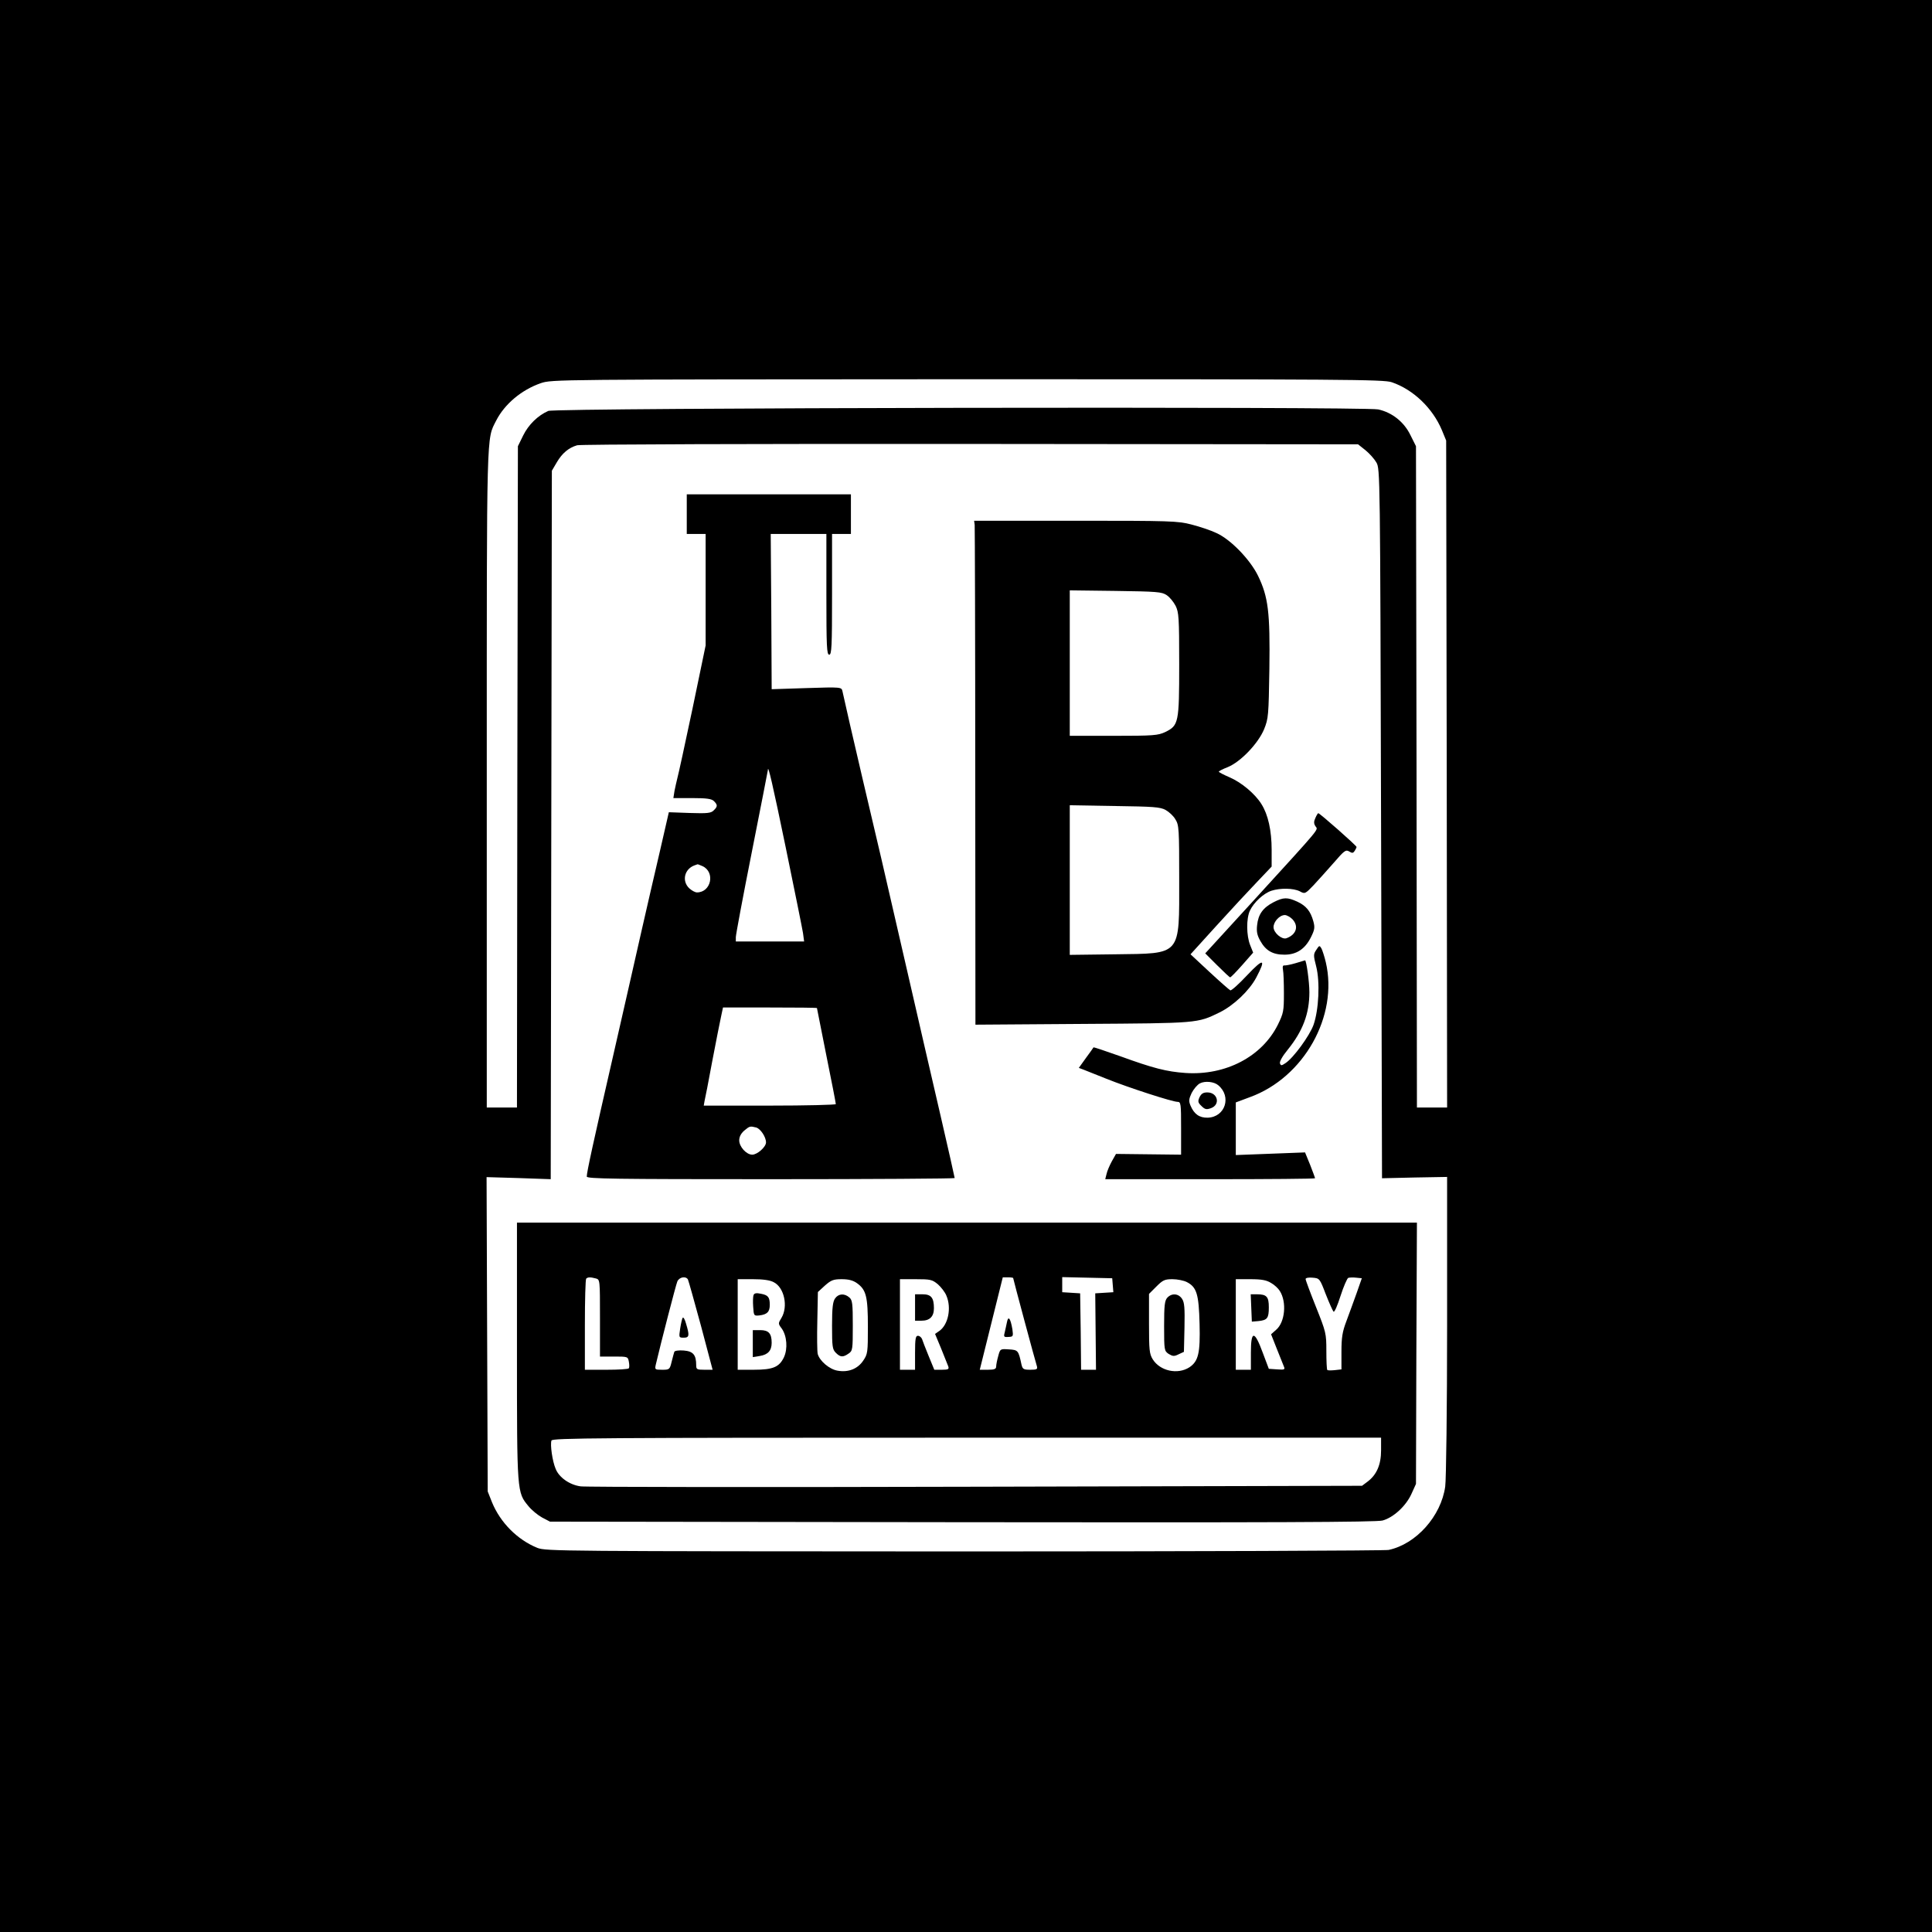 <?xml version="1.0" standalone="no"?>
<!DOCTYPE svg PUBLIC "-//W3C//DTD SVG 20010904//EN"
 "http://www.w3.org/TR/2001/REC-SVG-20010904/DTD/svg10.dtd">
<svg version="1.0" xmlns="http://www.w3.org/2000/svg"
 width="1024pt" height="1024pt" viewBox="0 0 1024 1024"
 preserveAspectRatio="xMidYMid meet">

<g transform="translate(0,1024) scale(0.1,-0.1)"
fill="#000000" stroke="none">
<path d="M0 5120 l0 -5120 5120 0 5120 0 0 5120 0 5120 -5120 0 -5120 0 0
-5120z m7377 3094 c114 -39 216 -137 265 -253 l23 -56 3 -1767 2 -1768 -80 0
-80 0 -2 1753 -3 1752 -29 58 c-34 71 -98 121 -171 137 -79 16 -4361 9 -4399
-8 -55 -24 -105 -73 -133 -130 l-28 -57 -3 -1752 -2 -1753 -80 0 -80 0 0 1743
c0 1878 -2 1795 50 1898 45 88 135 163 236 198 59 20 72 20 2261 21 2004 0
2207 -1 2250 -16z m-140 -360 c21 -17 47 -46 58 -65 20 -34 20 -57 25 -1914
l5 -1880 173 4 172 3 0 -788 c0 -434 -5 -818 -10 -853 -22 -157 -154 -305
-300 -336 -19 -4 -1032 -8 -2250 -8 -2141 1 -2217 1 -2262 19 -106 43 -196
134 -240 241 l-23 58 -3 833 -3 833 170 -5 170 -6 3 1878 3 1877 27 46 c28 47
62 76 107 89 14 5 951 8 2083 7 l2056 -2 39 -31z"/>
<path d="M3640 7515 l0 -105 50 0 50 0 0 -295 0 -296 -70 -337 c-39 -185 -75
-350 -80 -367 -4 -16 -11 -47 -15 -67 l-6 -38 100 0 c77 0 103 -4 115 -16 20
-20 20 -29 -1 -49 -14 -15 -34 -17 -127 -14 l-111 4 -47 -205 c-27 -113 -70
-304 -98 -425 -27 -121 -95 -418 -150 -660 -106 -462 -140 -618 -140 -641 0
-12 144 -14 975 -14 536 0 975 3 975 6 0 3 -33 150 -74 327 -41 177 -125 540
-186 807 -105 459 -162 703 -230 990 -16 69 -45 195 -65 280 -19 85 -37 165
-40 177 -5 21 -6 22 -190 16 l-185 -6 -2 411 -3 412 148 0 147 0 0 -320 c0
-278 2 -320 15 -320 13 0 15 42 15 320 l0 320 50 0 50 0 0 105 0 105 -435 0
-435 0 0 -105z m525 -1769 c46 -223 87 -426 91 -451 l6 -45 -181 0 -181 0 0
23 c0 12 38 216 85 452 47 237 85 432 85 434 0 33 25 -74 95 -413z m-441 -97
c68 -32 45 -139 -30 -139 -10 0 -28 10 -41 22 -40 38 -26 101 27 121 8 3 16 6
17 6 1 1 13 -4 27 -10z m606 -752 c0 -2 23 -115 50 -252 28 -137 50 -252 50
-257 0 -4 -158 -8 -350 -8 l-350 0 4 23 c3 12 22 108 41 212 20 105 41 211 47
238 l10 47 249 0 c137 0 249 -1 249 -3z m-322 -633 c23 -7 52 -50 52 -79 0
-24 -46 -65 -73 -65 -31 0 -69 42 -69 76 0 18 9 36 26 51 30 25 31 25 64 17z"/>
<path d="M5166 7458 c1 -13 3 -614 3 -1336 l1 -1313 568 4 c614 4 607 3 726
61 75 37 157 115 194 184 54 102 40 106 -48 13 -43 -46 -83 -82 -89 -80 -5 2
-55 46 -110 97 l-101 94 137 151 c76 84 173 188 216 233 l77 81 0 89 c0 102
-19 187 -54 242 -34 55 -107 116 -171 143 -30 13 -55 26 -55 29 0 3 21 14 47
24 69 28 162 126 193 201 23 57 24 72 28 321 4 300 -6 380 -60 492 -42 86
-145 193 -221 227 -29 14 -89 34 -132 45 -73 19 -111 20 -615 20 l-537 0 3
-22z m1017 -372 c16 -10 37 -36 48 -57 17 -35 19 -61 19 -310 0 -311 -3 -324
-74 -359 -39 -18 -61 -20 -274 -20 l-232 0 0 386 0 385 243 -3 c218 -3 245 -5
270 -22z m-5 -1139 c18 -10 42 -32 52 -50 19 -30 20 -52 20 -315 0 -413 15
-395 -342 -400 l-238 -3 0 396 0 397 238 -4 c205 -3 241 -5 270 -21z"/>
<path d="M6972 5905 c-9 -19 -9 -30 0 -44 14 -22 41 10 -325 -391 l-259 -283
63 -63 c35 -35 66 -64 69 -64 4 0 32 29 64 65 l58 66 -16 40 c-20 50 -21 141
-1 183 21 44 72 91 114 105 47 15 116 14 150 -3 27 -15 29 -14 73 32 24 26 72
79 107 119 56 65 64 71 82 60 16 -10 21 -9 29 3 5 8 10 18 10 21 0 7 -195 179
-203 179 -2 0 -9 -11 -15 -25z"/>
<path d="M6750 5458 c-56 -29 -81 -64 -87 -121 -4 -35 0 -54 17 -84 29 -52 66
-73 128 -73 64 0 109 30 140 92 20 40 22 52 13 85 -15 54 -38 82 -85 104 -53
24 -73 24 -126 -3z m100 -90 c35 -37 21 -82 -32 -101 -24 -8 -68 29 -68 59 0
29 32 64 60 64 10 0 28 -10 40 -22z"/>
<path d="M6977 5206 c-16 -23 -16 -30 -1 -88 21 -82 14 -230 -14 -310 -21 -58
-107 -176 -149 -203 -21 -14 -24 -14 -29 -1 -3 9 13 38 41 72 80 99 115 191
115 305 0 55 -16 169 -23 169 -1 0 -24 -7 -50 -15 -27 -8 -54 -13 -60 -12 -8
1 -10 -7 -7 -23 3 -14 5 -70 5 -125 0 -93 -2 -105 -32 -166 -84 -169 -276
-270 -489 -256 -101 7 -171 25 -347 89 -76 27 -139 48 -141 47 -1 -2 -19 -28
-40 -56 l-38 -53 24 -9 c13 -5 68 -27 123 -49 117 -47 349 -122 376 -122 18 0
19 -10 19 -140 l0 -140 -172 2 -173 2 -22 -39 c-12 -22 -25 -52 -28 -67 l-7
-28 556 0 c306 0 556 2 556 5 0 3 -12 35 -26 71 l-27 66 -183 -7 -184 -7 0
139 0 140 75 28 c286 104 469 430 402 715 -7 30 -18 63 -23 73 -10 17 -12 17
-27 -7z m-520 -718 c72 -60 37 -169 -56 -172 -44 -1 -72 19 -91 64 -10 24 -9
35 6 67 11 21 30 44 44 51 27 14 75 9 97 -10z"/>
<path d="M6358 4425 c-10 -22 -9 -29 10 -47 18 -18 26 -20 49 -12 53 18 38 84
-18 84 -22 0 -32 -7 -41 -25z"/>
<path d="M2740 3077 c0 -752 0 -746 61 -820 17 -21 50 -48 72 -60 l42 -22
2185 -3 c1641 -2 2196 0 2228 9 58 16 124 77 153 141 l24 53 2 693 3 692
-2385 0 -2385 0 0 -683z m418 387 c22 -6 22 -7 22 -210 l0 -204 74 0 c72 0 74
0 79 -27 3 -16 3 -31 0 -35 -2 -5 -56 -8 -119 -8 l-114 0 0 238 c0 131 3 242
7 245 8 8 21 9 51 1z m488 -5 c3 -6 34 -116 69 -245 l62 -234 -44 0 c-39 0
-43 2 -43 24 0 55 -16 74 -66 78 -26 2 -48 -1 -50 -7 -2 -5 -8 -29 -14 -52
-10 -42 -12 -43 -51 -43 -38 0 -39 1 -33 28 27 115 106 421 114 440 10 23 44
30 56 11z m1724 7 c0 -5 116 -437 126 -468 4 -15 -1 -18 -35 -18 -36 0 -41 3
-47 28 -16 75 -18 77 -67 80 -45 3 -46 3 -56 -35 -6 -21 -11 -46 -11 -55 0
-14 -9 -18 -44 -18 l-43 0 61 245 61 245 27 0 c16 0 28 -2 28 -4z m528 -38 l3
-37 -48 -3 -48 -3 2 -202 2 -203 -39 0 -40 0 -2 203 -3 202 -47 3 -48 3 0 40
0 40 133 -3 132 -3 3 -37z m1129 -48 c18 -46 37 -88 41 -92 5 -5 21 33 37 83
16 50 35 93 41 96 7 2 26 3 42 1 l30 -3 -28 -80 c-16 -44 -40 -111 -54 -148
-21 -55 -26 -86 -26 -161 l0 -94 -35 -4 c-20 -2 -38 -2 -40 1 -3 2 -5 48 -5
101 0 93 -2 100 -55 233 -30 75 -55 142 -55 148 0 6 16 9 37 7 37 -3 38 -4 70
-88z m-2926 64 c56 -28 77 -129 41 -189 -18 -29 -18 -31 1 -56 28 -39 33 -108
12 -153 -25 -52 -58 -66 -160 -66 l-85 0 0 240 0 240 80 0 c54 0 91 -5 111
-16z m441 -5 c49 -35 58 -71 58 -231 0 -136 -1 -145 -25 -180 -29 -43 -78 -63
-135 -53 -44 7 -96 52 -106 89 -3 13 -4 92 -2 175 l3 153 37 34 c33 29 45 34
89 34 36 0 60 -6 81 -21z m429 -6 c17 -15 38 -42 45 -60 28 -65 10 -154 -37
-187 l-23 -16 32 -77 c17 -43 34 -86 38 -95 5 -15 0 -18 -34 -18 l-40 0 -30
73 c-16 39 -32 80 -35 90 -4 9 -13 17 -22 17 -12 0 -15 -16 -15 -90 l0 -90
-40 0 -40 0 0 240 0 240 84 0 c77 0 87 -2 117 -27z m1319 12 c53 -27 64 -64
68 -222 4 -154 -6 -198 -54 -230 -62 -40 -155 -20 -194 42 -18 29 -20 49 -20
190 l0 157 39 39 c34 34 44 39 85 39 26 0 60 -7 76 -15z m447 -5 c18 -10 38
-29 46 -42 38 -59 28 -166 -19 -206 l-27 -24 30 -76 c17 -42 34 -85 38 -95 7
-16 3 -18 -36 -15 l-44 3 -32 85 c-44 120 -63 120 -63 1 l0 -91 -40 0 -40 0 0
240 0 240 78 0 c59 0 85 -5 109 -20z m583 -887 c0 -77 -24 -131 -73 -167 l-28
-21 -2047 -5 c-1126 -3 -2069 -2 -2095 2 -58 8 -114 47 -132 93 -17 39 -30
129 -22 150 6 13 233 15 2202 15 l2195 0 0 -67z"/>
<path d="M3618 3255 c-3 -5 -9 -31 -13 -57 -7 -47 -7 -48 19 -48 30 0 31 12
12 75 -6 22 -14 36 -18 30z"/>
<path d="M5337 3232 c-3 -16 -9 -41 -12 -55 -6 -22 -4 -25 20 -23 25 1 26 3
21 40 -10 59 -22 75 -29 38z"/>
<path d="M3994 3376 c-3 -7 -4 -35 -2 -62 3 -48 4 -49 33 -46 41 5 55 19 55
56 0 41 -9 52 -48 59 -23 5 -34 3 -38 -7z"/>
<path d="M3990 3119 l0 -72 37 6 c44 7 63 29 63 70 0 49 -16 67 -60 67 l-40 0
0 -71z"/>
<path d="M4426 3358 c-12 -17 -16 -50 -16 -145 0 -110 2 -125 20 -143 24 -24
38 -25 68 -4 21 14 22 22 22 148 0 116 -2 135 -18 149 -26 23 -58 21 -76 -5z"/>
<path d="M4850 3310 l0 -70 34 0 c44 0 66 22 66 66 0 56 -15 74 -60 74 l-40 0
0 -70z"/>
<path d="M6187 3362 c-14 -15 -17 -42 -17 -150 0 -129 1 -132 24 -148 22 -13
29 -14 53 -2 l28 13 3 129 c2 103 0 133 -13 152 -19 29 -55 31 -78 6z"/>
<path d="M6632 3308 l3 -73 35 3 c47 5 55 15 55 73 0 56 -11 69 -63 69 l-33 0
3 -72z"/>
</g>
</svg>
